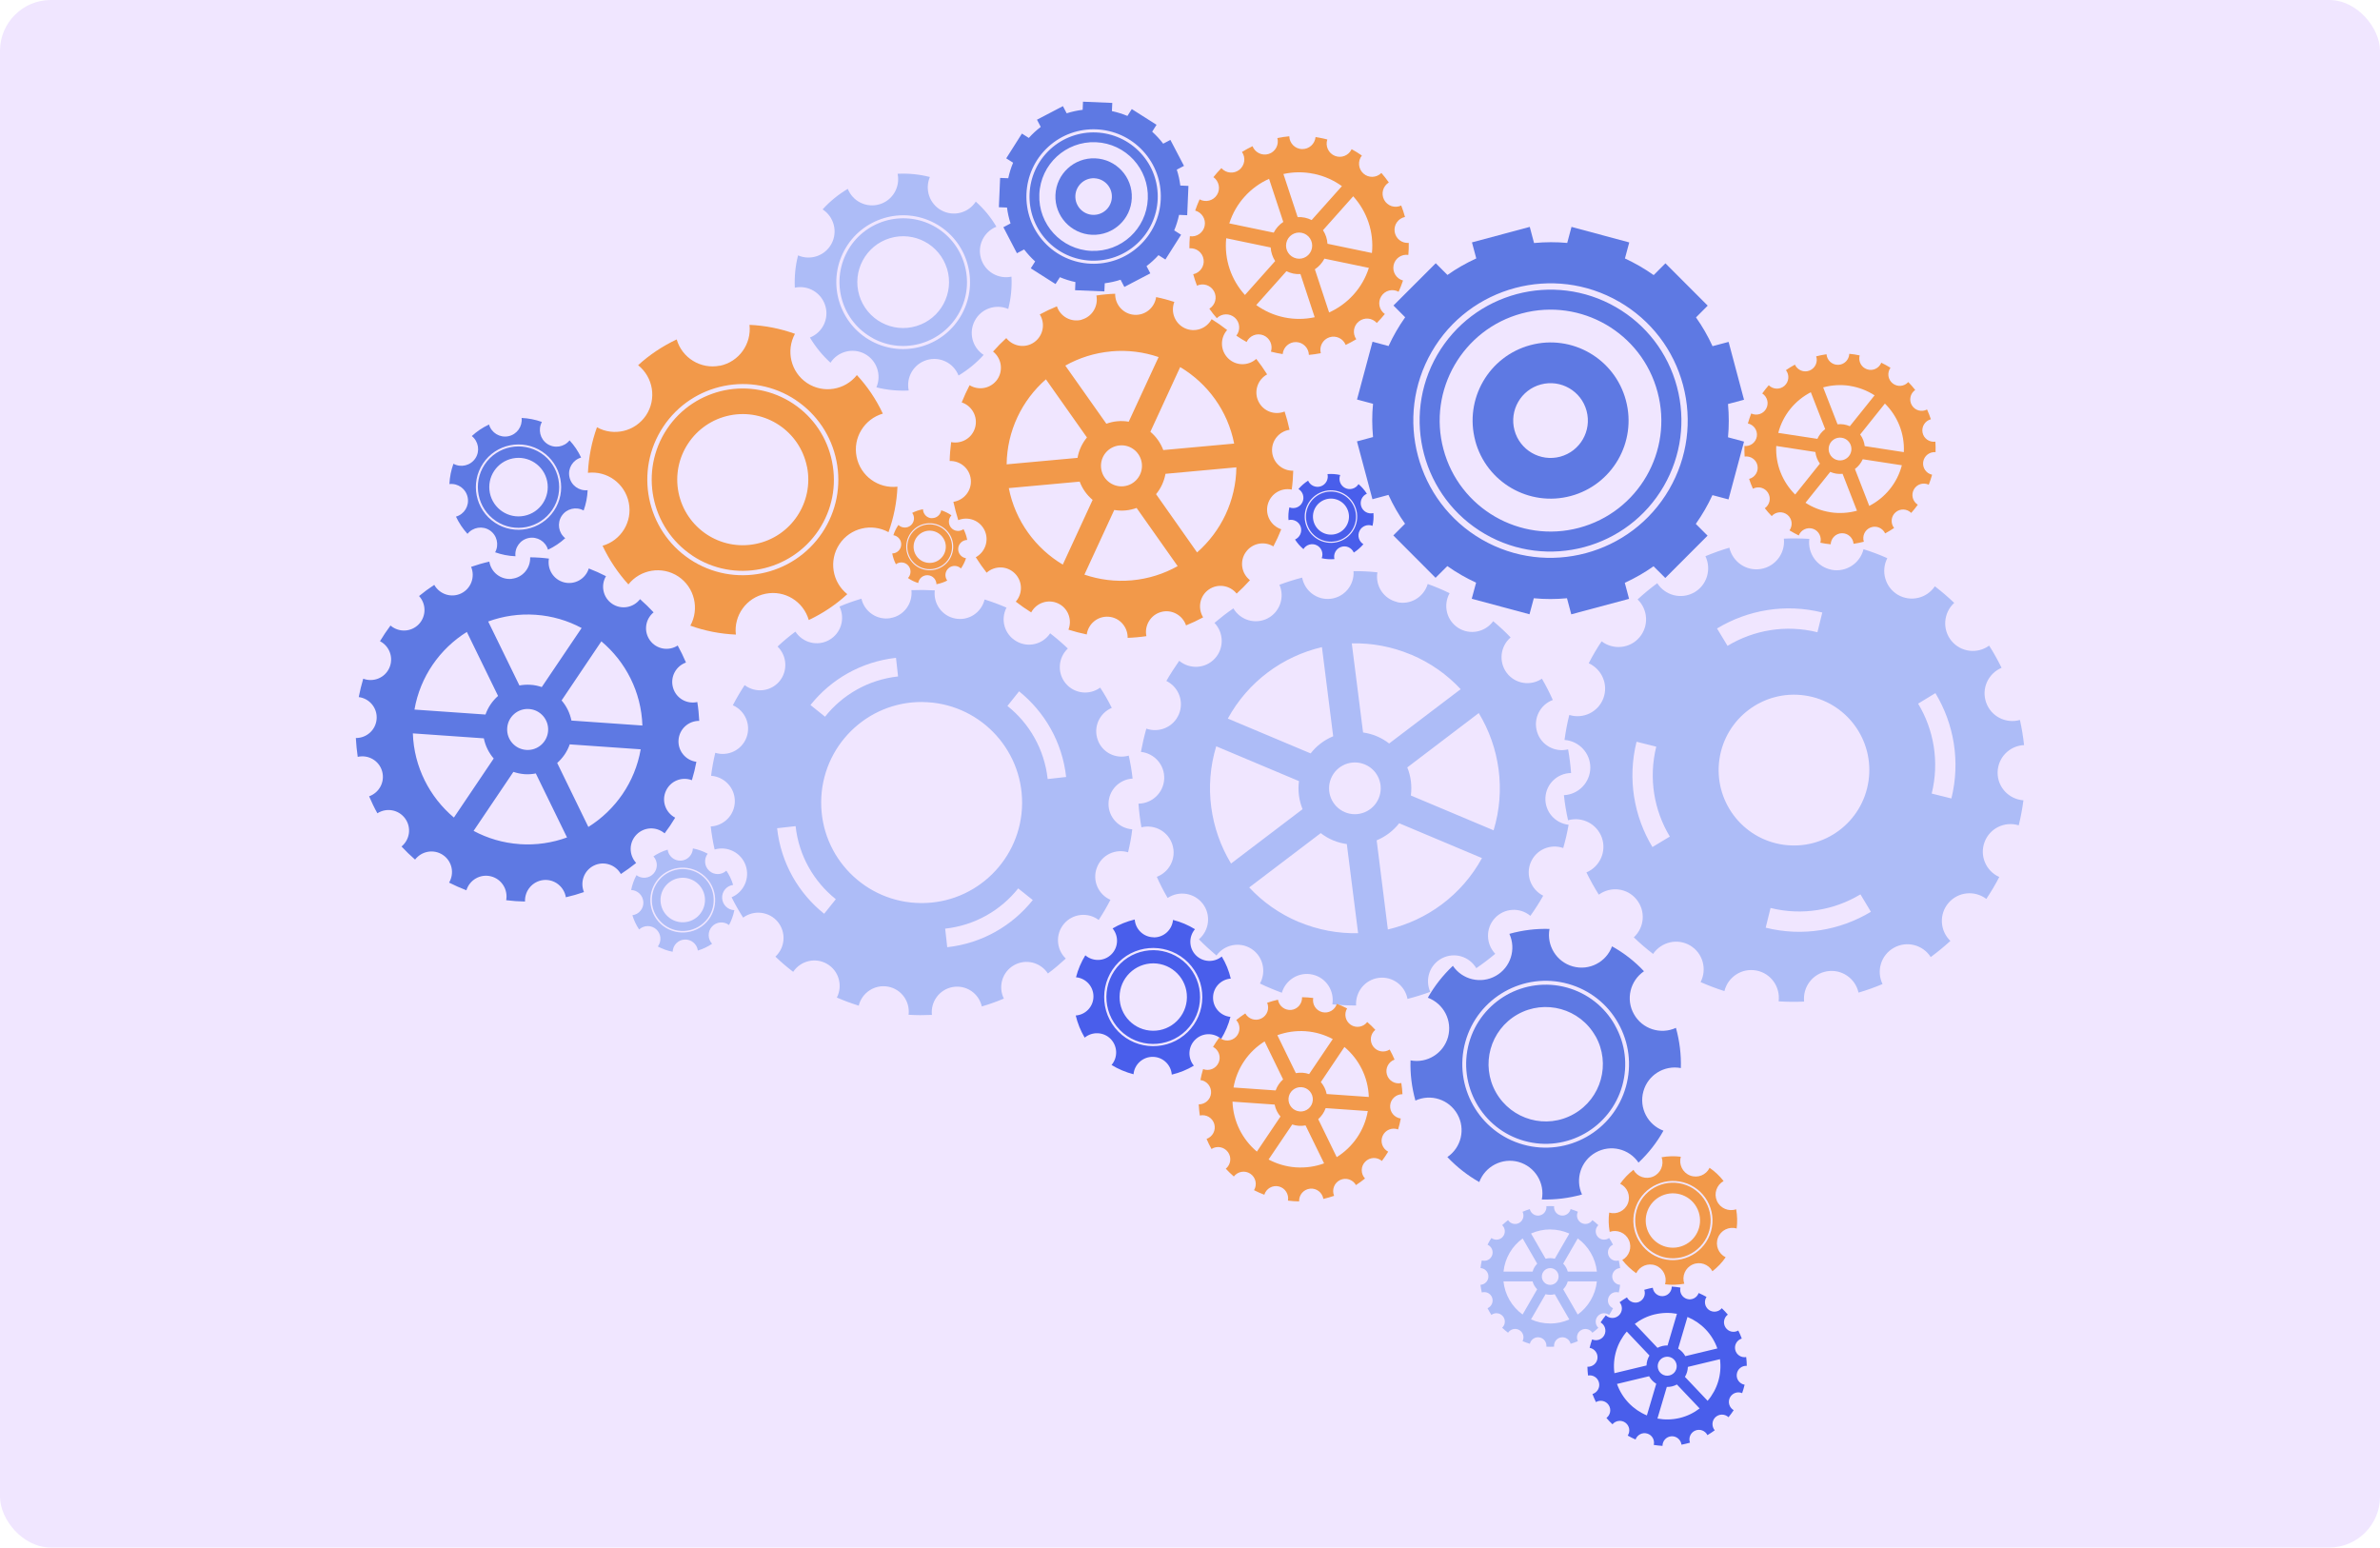 <svg xmlns="http://www.w3.org/2000/svg" width="749" height="487" viewBox="0 0 749 487" fill="none"><rect width="749" height="487" rx="16" fill="#F0E6FF"></rect><g clip-path="url(#clip0_1585_39037)"><path d="M515.885 409.684C514.411 410.32 512.721 409.684 512.013 408.281C511.218 408.744 510.438 409.264 509.701 409.814C510.727 411.014 510.655 412.821 509.484 413.935C508.314 415.048 506.523 415.019 505.352 413.935C504.774 414.643 504.225 415.381 503.72 416.162C505.092 416.957 505.627 418.663 504.919 420.109C504.196 421.541 502.506 422.133 501.047 421.512C500.743 422.379 500.483 423.261 500.267 424.158C501.813 424.432 502.911 425.864 502.737 427.455C502.564 429.045 501.162 430.187 499.573 430.115C499.602 431.026 499.645 431.937 499.761 432.862C501.321 432.588 502.838 433.542 503.214 435.118C503.59 436.665 502.679 438.227 501.162 438.69C501.48 439.557 501.856 440.41 502.246 441.234C503.619 440.425 505.381 440.83 506.263 442.16C507.144 443.505 506.812 445.269 505.555 446.223C506.161 446.932 506.783 447.597 507.447 448.218C508.473 447.004 510.25 446.773 511.536 447.727C512.822 448.681 513.125 450.445 512.258 451.776C513.053 452.224 513.876 452.643 514.714 453.005C515.263 451.515 516.853 450.677 518.399 451.139C519.93 451.588 520.811 453.164 520.45 454.711C521.346 454.855 522.271 454.957 523.195 455.014C523.195 453.438 524.394 452.094 526.012 451.992C527.602 451.891 528.974 453.077 529.177 454.639C529.61 454.552 530.072 454.451 530.52 454.349C530.968 454.234 531.416 454.132 531.849 454.002C531.315 452.513 532.008 450.85 533.467 450.214C534.941 449.578 536.632 450.214 537.339 451.631C538.134 451.154 538.9 450.648 539.637 450.113C538.625 448.898 538.698 447.091 539.853 445.992C541.024 444.893 542.815 444.907 543.971 445.992C544.549 445.283 545.098 444.546 545.604 443.779C544.231 442.984 543.696 441.263 544.404 439.832C545.127 438.4 546.817 437.793 548.262 438.415C548.565 437.562 548.825 436.68 549.042 435.769C547.482 435.494 546.384 434.063 546.572 432.472C546.759 430.881 548.132 429.725 549.721 429.826C549.721 428.915 549.649 427.99 549.533 427.064C547.987 427.339 546.47 426.37 546.095 424.808C545.719 423.247 546.644 421.7 548.146 421.237C547.829 420.369 547.467 419.516 547.048 418.707C545.676 419.502 543.928 419.111 543.046 417.767C542.165 416.436 542.483 414.658 543.754 413.704C543.162 412.995 542.526 412.33 541.862 411.694C540.85 412.908 539.059 413.14 537.773 412.2C536.487 411.245 536.184 409.467 537.051 408.137C536.241 407.688 535.432 407.269 534.58 406.908C534.045 408.397 532.442 409.236 530.91 408.773C529.379 408.31 528.483 406.748 528.844 405.201C527.948 405.042 527.038 404.941 526.114 404.883C526.114 406.474 524.9 407.804 523.296 407.891C521.707 407.992 520.335 406.821 520.132 405.245C519.684 405.331 519.237 405.418 518.789 405.534C518.341 405.635 517.893 405.765 517.459 405.895C517.994 407.385 517.301 409.048 515.841 409.684H515.885ZM511.955 419.039L519.092 426.573C518.529 427.512 518.196 428.582 518.167 429.71L508.068 432.139C507.418 427.296 508.935 422.567 511.955 419.039ZM525.377 432.848C523.773 433.238 522.155 432.241 521.779 430.636C521.389 429.031 522.372 427.411 523.99 427.035C525.594 426.645 527.212 427.643 527.587 429.248C527.977 430.853 526.995 432.472 525.377 432.848ZM508.878 435.523L518.976 433.094C519.511 434.077 520.306 434.887 521.23 435.465L518.283 445.428C514.006 443.649 510.51 440.136 508.878 435.523ZM528.584 446.238C526.215 446.801 523.845 446.83 521.606 446.411L524.553 436.463C525.102 436.463 525.651 436.419 526.2 436.289C526.749 436.159 527.269 435.942 527.732 435.696L534.883 443.23C533.077 444.618 530.954 445.674 528.584 446.238ZM537.397 440.83L530.26 433.296C530.824 432.356 531.156 431.286 531.185 430.158L541.284 427.729C541.934 432.573 540.417 437.301 537.397 440.83ZM540.475 424.346L530.376 426.775C529.841 425.792 529.046 424.982 528.122 424.404L531.055 414.441C535.346 416.219 538.828 419.733 540.46 424.346H540.475ZM520.768 413.631C523.137 413.067 525.492 413.038 527.746 413.443L524.799 423.406C524.264 423.406 523.701 423.449 523.166 423.579C522.617 423.71 522.097 423.912 521.62 424.158L514.483 416.624C516.289 415.236 518.413 414.181 520.782 413.617L520.768 413.631Z" fill="#495EEB"></path><path d="M484.475 382.514C483.088 382.76 481.759 381.864 481.441 380.504C480.661 380.736 479.896 381.025 479.159 381.343C479.78 382.587 479.346 384.119 478.133 384.828C476.905 385.536 475.359 385.146 474.593 383.975C473.958 384.466 473.336 384.987 472.744 385.551C473.755 386.505 473.856 388.096 472.961 389.18C472.05 390.265 470.476 390.424 469.349 389.599C468.901 390.279 468.511 390.973 468.135 391.696C469.406 392.246 470.057 393.706 469.58 395.036C469.103 396.367 467.673 397.061 466.329 396.656C466.156 397.451 466.011 398.246 465.925 399.056C467.312 399.143 468.41 400.271 468.41 401.688C468.41 403.105 467.312 404.247 465.91 404.334C466.011 405.143 466.156 405.953 466.329 406.734C467.673 406.329 469.103 407.038 469.58 408.353C470.057 409.684 469.406 411.144 468.135 411.694C468.511 412.417 468.901 413.125 469.349 413.79C470.476 412.966 472.05 413.125 472.961 414.21C473.871 415.294 473.755 416.87 472.744 417.839C473.336 418.388 473.958 418.923 474.593 419.401C475.373 418.244 476.905 417.853 478.133 418.562C479.361 419.27 479.794 420.803 479.159 422.047C479.896 422.365 480.661 422.64 481.456 422.885C481.774 421.526 483.088 420.63 484.49 420.875C485.877 421.121 486.802 422.423 486.657 423.796C487.047 423.811 487.452 423.825 487.871 423.825C488.275 423.825 488.68 423.825 489.084 423.796C488.925 422.408 489.864 421.121 491.251 420.875C492.638 420.63 493.953 421.526 494.285 422.885C495.066 422.64 495.831 422.365 496.568 422.061C495.947 420.803 496.38 419.27 497.608 418.576C498.836 417.868 500.382 418.258 501.148 419.415C501.798 418.923 502.419 418.403 503.012 417.853C502 416.885 501.885 415.309 502.795 414.224C503.705 413.14 505.28 412.966 506.407 413.805C506.855 413.125 507.259 412.431 507.621 411.694C506.349 411.13 505.699 409.684 506.19 408.353C506.682 407.023 508.097 406.329 509.441 406.734C509.629 405.953 509.759 405.143 509.86 404.334C508.473 404.247 507.375 403.105 507.375 401.702C507.375 400.285 508.487 399.143 509.86 399.056C509.759 398.246 509.629 397.437 509.441 396.656C508.097 397.061 506.682 396.367 506.19 395.036C505.699 393.706 506.349 392.246 507.621 391.696C507.259 390.973 506.855 390.265 506.407 389.585C505.28 390.424 503.705 390.25 502.795 389.18C501.885 388.096 502 386.505 503.012 385.551C502.419 384.987 501.798 384.466 501.148 383.975C500.382 385.146 498.836 385.522 497.608 384.813C496.395 384.105 495.947 382.572 496.568 381.329C495.831 381.01 495.066 380.736 494.285 380.49C493.968 381.849 492.638 382.746 491.251 382.5C489.864 382.254 488.925 380.967 489.084 379.579C488.68 379.565 488.275 379.55 487.871 379.55C487.452 379.55 487.047 379.55 486.657 379.579C486.802 380.967 485.877 382.254 484.49 382.5L484.475 382.514ZM479.188 389.73L483.767 397.668C483.088 398.362 482.583 399.215 482.323 400.169H473.163C473.611 395.875 475.879 392.13 479.202 389.73H479.188ZM487.856 404.348C486.397 404.348 485.227 403.163 485.227 401.717C485.227 400.271 486.411 399.07 487.871 399.07C489.33 399.07 490.5 400.256 490.5 401.717C490.5 403.177 489.315 404.348 487.856 404.348ZM473.148 403.235H482.308C482.568 404.189 483.074 405.042 483.753 405.736L479.173 413.675C475.865 411.274 473.596 407.529 473.148 403.235ZM487.842 416.494C485.689 416.494 483.652 416.032 481.817 415.207L486.397 407.283C486.859 407.399 487.336 407.471 487.842 407.471C488.347 407.471 488.824 407.399 489.287 407.283L493.866 415.222C492.017 416.046 489.98 416.509 487.842 416.509V416.494ZM496.51 413.675L491.945 405.736C492.624 405.042 493.13 404.189 493.39 403.235H502.549C502.102 407.529 499.833 411.274 496.525 413.675H496.51ZM502.549 400.169H493.39C493.13 399.215 492.624 398.347 491.945 397.668L496.525 389.73C499.833 392.13 502.102 395.889 502.549 400.169ZM487.856 386.91C490.009 386.91 492.046 387.373 493.881 388.197L489.301 396.121C488.839 396.005 488.362 395.933 487.856 395.933C487.351 395.933 486.874 396.005 486.411 396.121L481.831 388.182C483.666 387.358 485.718 386.896 487.856 386.896V386.91Z" fill="#ADBCF7"></path><path d="M522.213 395.195C528.324 397.538 535.201 394.472 537.571 388.327C538.697 385.363 538.611 382.138 537.325 379.246C536.039 376.34 533.699 374.113 530.737 372.971C527.674 371.8 524.409 371.988 521.649 373.217C518.875 374.46 516.564 376.759 515.393 379.81C513.053 385.941 516.116 392.824 522.242 395.181L522.213 395.195ZM534.276 380.606C536.184 384.914 534.262 389.975 529.942 391.898C525.637 393.836 520.595 391.884 518.659 387.575C516.737 383.266 518.673 378.205 522.978 376.282C527.284 374.359 532.355 376.282 534.276 380.606ZM520.306 370.238C517.965 371.279 515.263 370.339 514.05 368.141C512.417 369.414 511.016 370.889 509.874 372.523C512.143 373.622 513.226 376.268 512.316 378.668C511.406 381.054 508.805 382.297 506.421 381.603C506.161 383.584 506.219 385.637 506.58 387.662C508.95 386.838 511.594 387.951 512.634 390.279C513.674 392.592 512.735 395.311 510.539 396.511C511.81 398.131 513.298 399.533 514.931 400.675C516.029 398.42 518.673 397.335 521.057 398.246C523.441 399.172 524.698 401.76 524.004 404.16C525.984 404.406 528.035 404.348 530.058 403.987C529.234 401.63 530.332 398.984 532.673 397.943C534.999 396.901 537.701 397.841 538.914 400.054C540.547 398.781 541.948 397.306 543.075 395.658C540.821 394.573 539.738 391.913 540.648 389.527C541.544 387.141 544.13 385.898 546.543 386.592C546.788 384.596 546.745 382.558 546.384 380.548C544.029 381.372 541.37 380.258 540.33 377.931C539.29 375.603 540.229 372.899 542.425 371.67C541.168 370.036 539.68 368.647 538.018 367.505C536.935 369.761 534.291 370.845 531.893 369.934C529.509 369.023 528.266 366.435 528.96 364.02C526.98 363.775 524.943 363.818 522.921 364.179C523.744 366.551 522.646 369.197 520.306 370.238ZM530.939 372.45C534.031 373.65 536.501 375.978 537.86 379.015C539.203 382.051 539.304 385.449 538.105 388.558C535.635 394.978 528.425 398.188 522.025 395.745C515.61 393.287 512.388 386.057 514.859 379.637C517.315 373.217 524.524 370.007 530.954 372.465L530.939 372.45Z" fill="#F2994A"></path><path d="M479.751 359.046C493.029 362.748 506.841 354.925 510.554 341.608C512.331 335.159 511.507 328.421 508.213 322.608V322.579C504.933 316.767 499.573 312.573 493.13 310.78C486.484 308.944 479.679 309.985 474.117 313.123C468.554 316.304 464.162 321.553 462.313 328.204C458.643 341.507 466.43 355.345 479.737 359.046H479.751ZM502.116 326.05C506.985 334.697 503.951 345.686 495.297 350.573C486.643 355.489 475.691 352.409 470.779 343.763C465.896 335.101 468.944 324.141 477.57 319.239C486.224 314.352 497.204 317.388 502.102 326.064L502.116 326.05ZM470.75 307.093C466.055 309.754 460.189 308.308 457.227 303.941C454.078 306.92 451.419 310.303 449.353 313.976C454.323 315.841 457.126 321.177 455.696 326.368C454.251 331.544 449.079 334.697 443.906 333.699C443.762 337.907 444.282 342.172 445.438 346.351C450.249 344.139 455.999 345.946 458.643 350.631C461.287 355.287 459.857 361.158 455.493 364.122C458.484 367.274 461.865 369.92 465.535 371.988C467.384 367.043 472.73 364.237 477.887 365.654C483.074 367.115 486.224 372.291 485.227 377.468C489.431 377.584 493.708 377.077 497.868 375.906C495.658 371.12 497.45 365.351 502.145 362.705C506.826 360.059 512.677 361.49 515.654 365.871C518.818 362.878 521.447 359.509 523.499 355.822C518.558 354 515.74 348.636 517.185 343.445C518.615 338.268 523.773 335.13 528.974 336.114C529.104 331.891 528.584 327.626 527.428 323.461C522.646 325.659 516.853 323.866 514.223 319.167C511.565 314.497 513.01 308.626 517.373 305.647C514.411 302.481 511.016 299.863 507.317 297.81C505.497 302.755 500.166 305.575 494.979 304.129C489.807 302.683 486.672 297.521 487.64 292.33C483.435 292.2 479.188 292.706 475.012 293.877C477.208 298.692 475.431 304.447 470.75 307.093ZM493.462 309.609C500.195 311.489 505.829 315.87 509.268 322.001C512.706 328.103 513.573 335.188 511.695 341.941C507.809 355.894 493.332 364.078 479.404 360.203C465.477 356.328 457.285 341.825 461.157 327.872C465.014 313.918 479.505 305.734 493.448 309.609H493.462Z" fill="#5E79E3"></path><path d="M576.42 179.3C571.855 178.418 568.821 174.166 569.399 169.583C566.726 169.424 564.053 169.38 561.395 169.51C561.886 174.08 558.751 178.287 554.142 179.054C549.562 179.806 545.271 176.827 544.245 172.359C541.688 173.096 539.174 174.007 536.704 175.034C538.683 179.169 537.18 184.172 533.164 186.443C529.09 188.727 524.047 187.411 521.548 183.536C519.41 185.112 517.329 186.819 515.364 188.64C518.658 191.822 518.962 197.041 515.928 200.598C512.894 204.127 507.693 204.589 504.037 201.828C502.564 204.025 501.206 206.324 499.978 208.725C504.138 210.619 506.219 215.405 504.586 219.757C502.954 224.095 498.229 226.351 493.866 224.992C493.202 227.623 492.725 230.226 492.364 232.858C496.929 233.19 500.527 236.993 500.483 241.635C500.411 246.291 496.741 250.021 492.176 250.238C492.45 252.899 492.898 255.53 493.476 258.133C497.897 256.89 502.549 259.232 504.124 263.628C505.641 268.009 503.474 272.752 499.255 274.545C500.44 276.931 501.726 279.287 503.156 281.543C506.883 278.839 512.085 279.432 515.003 283.032C517.965 286.633 517.546 291.867 514.165 294.976C516.087 296.827 518.109 298.562 520.233 300.196C522.819 296.408 527.905 295.178 531.907 297.55C535.894 299.936 537.281 304.968 535.187 309.06C536.415 309.595 537.643 310.101 538.9 310.578C540.142 311.055 541.413 311.489 542.685 311.894C543.783 307.426 548.161 304.563 552.726 305.416C557.306 306.269 560.326 310.563 559.748 315.118C562.435 315.292 565.108 315.321 567.766 315.191C567.289 310.636 570.41 306.414 574.99 305.662C579.584 304.895 583.904 307.903 584.887 312.371C587.473 311.619 589.987 310.708 592.443 309.681C590.449 305.56 591.937 300.557 595.997 298.273C600.042 295.988 605.128 297.304 607.613 301.179C609.751 299.603 611.817 297.911 613.796 296.104C610.488 292.908 610.184 287.674 613.204 284.146C616.238 280.603 621.454 280.126 625.109 282.888C626.568 280.69 627.941 278.405 629.183 275.991C624.993 274.111 622.927 269.31 624.56 264.972C626.192 260.62 630.917 258.379 635.309 259.724C635.959 257.106 636.436 254.489 636.783 251.858C632.217 251.525 628.605 247.737 628.663 243.081C628.721 238.41 632.391 234.694 636.985 234.477C636.696 231.802 636.263 229.171 635.685 226.568C631.278 227.826 626.583 225.469 625.051 221.073C623.505 216.692 625.672 211.949 629.906 210.156C628.721 207.77 627.449 205.428 625.99 203.172C622.306 205.862 617.105 205.269 614.143 201.683C611.181 198.068 611.615 192.848 614.996 189.725C613.088 187.889 611.051 186.153 608.913 184.505C606.341 188.322 601.256 189.522 597.239 187.166C593.252 184.78 591.85 179.733 593.945 175.656C592.746 175.121 591.504 174.6 590.261 174.137C588.99 173.66 587.747 173.227 586.461 172.836C585.363 177.29 580.986 180.167 576.42 179.314V179.3ZM588.787 286.937C579.194 292.72 567.405 294.86 555.673 291.94L557.205 285.736C567.231 288.223 577.316 286.387 585.493 281.456L588.787 286.937ZM525.507 263.266L520.031 266.563C514.252 256.976 512.114 245.163 515.032 233.422L521.23 234.969C518.76 244.989 520.565 255.068 525.507 263.266ZM561.163 265.826C548.204 263.946 539.232 251.901 541.11 238.931C543.003 225.961 555.023 216.981 567.997 218.861C580.957 220.741 589.929 232.785 588.036 245.756C586.158 258.726 574.123 267.705 561.163 265.826ZM614.129 251.279L607.916 249.732C610.387 239.712 608.581 229.619 603.64 221.435L609.086 218.123C614.88 227.71 617.018 239.538 614.114 251.279H614.129ZM573.473 192.747H573.487L571.956 198.965C561.929 196.478 551.859 198.299 543.667 203.245L540.359 197.779C549.966 191.981 561.756 189.841 573.473 192.747Z" fill="#ADBCF7"></path><path d="M578.486 114.81C576.565 114.853 574.961 113.378 574.816 111.484C573.718 111.643 572.635 111.86 571.566 112.135C572.158 113.942 571.248 115.909 569.456 116.617C567.65 117.326 565.671 116.473 564.862 114.752C563.894 115.273 562.955 115.851 562.045 116.487C563.201 117.977 563.027 120.131 561.582 121.418C560.138 122.676 557.985 122.575 556.641 121.23C555.904 122.054 555.24 122.922 554.59 123.818C556.179 124.83 556.757 126.913 555.832 128.604C554.908 130.296 552.842 130.932 551.122 130.123C550.732 131.149 550.371 132.19 550.068 133.26C551.917 133.665 553.174 135.415 552.885 137.323C552.596 139.218 550.877 140.533 548.984 140.36C548.955 141.473 548.984 142.587 549.042 143.671C550.934 143.411 552.711 144.64 553.087 146.52C553.463 148.414 552.293 150.221 550.458 150.713C550.804 151.769 551.194 152.795 551.657 153.793C553.347 152.911 555.428 153.46 556.425 155.109C557.421 156.743 556.959 158.854 555.399 159.938C556.078 160.806 556.8 161.63 557.566 162.411C558.837 161.008 560.99 160.806 562.507 162.006C563.995 163.206 564.27 165.361 563.172 166.908C564.111 167.486 565.079 168.007 566.076 168.498C566.784 166.734 568.748 165.794 570.569 166.416C572.389 167.038 573.357 168.961 572.88 170.797C573.401 170.899 573.95 171 574.499 171.087C575.033 171.173 575.582 171.246 576.131 171.289C576.203 169.395 577.735 167.848 579.656 167.804C581.578 167.761 583.167 169.236 583.326 171.13C584.424 170.971 585.508 170.754 586.562 170.479C585.985 168.672 586.895 166.691 588.686 165.997C590.478 165.303 592.472 166.141 593.266 167.862C594.234 167.341 595.173 166.763 596.083 166.156C594.913 164.652 595.101 162.498 596.531 161.24C597.976 159.967 600.143 160.068 601.472 161.413C602.209 160.603 602.888 159.736 603.538 158.839C601.935 157.813 601.371 155.745 602.296 154.053C603.221 152.361 605.272 151.725 606.991 152.535C607.396 151.523 607.743 150.467 608.046 149.397C606.197 148.992 604.954 147.228 605.243 145.334C605.547 143.425 607.266 142.124 609.13 142.298C609.173 141.184 609.144 140.085 609.072 138.986C607.194 139.247 605.417 138.017 605.041 136.138C604.665 134.258 605.836 132.422 607.656 131.944C607.309 130.889 606.905 129.862 606.457 128.865C604.781 129.761 602.686 129.197 601.689 127.563C600.692 125.915 601.169 123.804 602.729 122.719C602.05 121.852 601.314 121.013 600.548 120.232C599.276 121.649 597.124 121.852 595.621 120.637C594.119 119.437 593.844 117.282 594.942 115.735C594.017 115.157 593.049 114.622 592.053 114.145C591.345 115.909 589.38 116.834 587.559 116.212C585.739 115.591 584.756 113.668 585.248 111.846C584.713 111.73 584.164 111.629 583.63 111.542C583.066 111.455 582.517 111.397 581.982 111.34C581.896 113.234 580.393 114.781 578.472 114.81H578.486ZM569.875 123.428L574.397 135.039C573.343 135.82 572.49 136.875 571.941 138.104L559.632 136.225C561.106 130.542 564.934 125.987 569.89 123.428H569.875ZM578.53 144.857C576.565 144.553 575.235 142.717 575.524 140.765C575.828 138.798 577.648 137.454 579.613 137.757C581.578 138.061 582.907 139.883 582.618 141.849C582.315 143.801 580.494 145.161 578.53 144.857ZM558.996 140.345L571.306 142.24C571.465 143.57 571.956 144.828 572.736 145.898L564.949 155.629C561.004 151.711 558.707 146.216 558.996 140.36V140.345ZM576.03 161.196C573.141 160.748 570.497 159.707 568.199 158.217L575.987 148.501C576.579 148.761 577.215 148.949 577.894 149.065C578.558 149.166 579.223 149.166 579.873 149.108L584.395 160.719C581.751 161.442 578.92 161.644 576.03 161.211V161.196ZM588.267 159.201L583.76 147.59C584.814 146.809 585.667 145.753 586.216 144.524L598.525 146.418C597.051 152.087 593.223 156.656 588.282 159.201H588.267ZM599.146 142.283L586.837 140.389C586.678 139.044 586.187 137.786 585.407 136.731L593.194 126.999C597.153 130.918 599.435 136.412 599.146 142.269V142.283ZM582.113 121.432C585.002 121.881 587.632 122.922 589.943 124.411L582.156 134.128C581.564 133.868 580.928 133.68 580.263 133.564C579.584 133.463 578.934 133.463 578.284 133.521L573.762 121.91C576.406 121.187 579.237 120.984 582.127 121.418L582.113 121.432Z" fill="#F2994A"></path><path d="M464.263 138.697C467.76 151.797 481.225 159.591 494.315 156.092C507.433 152.578 515.191 139.102 511.681 126.002C508.184 112.887 494.734 105.093 481.629 108.607C468.554 112.12 460.767 125.582 464.278 138.697H464.263ZM484.924 120.984C491.194 119.307 497.638 123.037 499.313 129.313C500.989 135.588 497.276 142.023 491.006 143.715C484.736 145.392 478.292 141.661 476.616 135.386C474.94 129.11 478.668 122.661 484.924 120.984Z" fill="#5E79E3"></path><path d="M464.595 81.322C461.388 82.796 458.354 84.517 455.522 86.527L451.838 82.84L438.532 96.143L442.216 99.844C440.193 102.693 438.445 105.729 436.986 108.896L431.944 107.537L427.06 125.727L432.103 127.072C431.756 130.513 431.77 134.012 432.103 137.54L427.046 138.9L431.915 157.104L436.957 155.745C438.431 158.955 440.164 162.006 442.173 164.811L438.488 168.498L451.78 181.83L455.479 178.143C458.325 180.153 461.359 181.902 464.538 183.363L463.165 188.424L481.34 193.311L482.698 188.265C486.137 188.597 489.633 188.597 493.144 188.265L494.488 193.325L512.677 188.452L511.334 183.406C514.541 181.931 517.575 180.196 520.378 178.201L524.077 181.888L537.383 168.571L533.684 164.869C535.692 162.006 537.455 158.998 538.914 155.817L543.971 157.162L548.854 138.972L543.812 137.613C544.144 134.171 544.13 130.687 543.812 127.144L548.854 125.799L544 107.595L538.943 108.939C537.47 105.715 535.736 102.693 533.742 99.888L537.426 96.186L524.12 82.869L520.421 86.57C517.575 84.546 514.541 82.811 511.377 81.336L512.735 76.29L494.56 71.402L493.216 76.449C489.778 76.131 486.296 76.145 482.771 76.478L481.427 71.402L463.237 76.275L464.595 81.336V81.322ZM509.571 94.957C519.54 100.726 526.706 110.053 529.668 121.201C532.63 132.349 531.084 143.989 525.305 153.981C513.385 174.6 486.917 181.685 466.329 169.771C445.727 157.856 438.647 131.352 450.567 110.718C462.472 90.099 488.954 83.028 509.557 94.957H509.571ZM467.34 168.05C486.989 179.43 512.215 172.677 523.6 152.983C529.104 143.454 530.578 132.335 527.746 121.707C527.746 121.707 527.746 121.707 527.746 121.693C524.886 111.065 518.095 102.187 508.574 96.678C498.735 90.995 487.495 89.838 477.295 92.557C467.109 95.29 457.978 101.898 452.286 111.716C440.916 131.41 447.677 156.67 467.34 168.05ZM478.928 98.63C497.565 93.656 516.679 104.732 521.635 123.356C526.634 141.965 515.596 161.109 496.958 166.098C478.364 171.058 459.221 159.996 454.265 141.387C449.281 122.763 460.348 103.618 478.928 98.63Z" fill="#5E79E3"></path><path d="M409.752 46.922C407.541 46.85 405.807 45.072 405.75 42.888C404.478 43.004 403.221 43.192 401.993 43.438C402.557 45.534 401.401 47.746 399.32 48.426C397.211 49.12 394.986 48.036 394.177 46.011C393.036 46.561 391.923 47.154 390.854 47.819C392.097 49.597 391.75 52.055 390.031 53.429C388.297 54.788 385.841 54.542 384.382 52.908C383.486 53.805 382.662 54.759 381.868 55.743C383.63 56.986 384.165 59.43 383.009 61.295C381.853 63.175 379.44 63.782 377.519 62.741C377.013 63.883 376.536 65.055 376.132 66.269C378.227 66.848 379.556 68.93 379.108 71.099C378.66 73.253 376.609 74.656 374.456 74.338C374.34 75.61 374.312 76.882 374.312 78.141C376.493 77.953 378.458 79.471 378.776 81.654C379.094 83.838 377.634 85.847 375.511 86.296C375.857 87.525 376.233 88.725 376.695 89.896C378.689 88.985 381.03 89.751 382.07 91.689C383.11 93.627 382.446 95.998 380.596 97.155C381.319 98.181 382.099 99.194 382.937 100.133C384.483 98.601 386.953 98.499 388.615 99.974C390.247 101.435 390.435 103.922 389.077 105.628C390.117 106.351 391.201 107.002 392.313 107.624C393.238 105.643 395.521 104.703 397.587 105.512C399.624 106.337 400.635 108.607 399.971 110.66C400.563 110.819 401.184 110.964 401.82 111.094C402.441 111.224 403.062 111.34 403.669 111.426C403.871 109.257 405.706 107.58 407.917 107.652C410.113 107.725 411.847 109.503 411.919 111.687C413.19 111.571 414.433 111.383 415.661 111.152C415.112 109.041 416.268 106.843 418.363 106.149C420.457 105.455 422.697 106.539 423.491 108.549C424.633 108.014 425.745 107.407 426.829 106.756C425.586 104.949 425.919 102.505 427.652 101.146C429.386 99.772 431.842 100.018 433.287 101.637C434.168 100.755 435.021 99.801 435.815 98.818C434.038 97.56 433.518 95.145 434.674 93.265C435.844 91.385 438.228 90.764 440.15 91.819C440.67 90.677 441.132 89.491 441.537 88.277C439.456 87.713 438.127 85.616 438.575 83.462C439.023 81.293 441.074 79.904 443.213 80.223C443.328 78.95 443.371 77.678 443.343 76.434C441.175 76.622 439.225 75.104 438.907 72.921C438.589 70.737 440.034 68.713 442.158 68.279C441.826 67.05 441.435 65.85 440.973 64.679C438.994 65.604 436.639 64.838 435.599 62.9C434.558 60.948 435.223 58.562 437.072 57.42C436.35 56.379 435.555 55.381 434.732 54.427C433.2 55.974 430.715 56.075 429.068 54.6C427.436 53.125 427.233 50.653 428.591 48.947C427.566 48.224 426.497 47.559 425.37 46.951C424.445 48.932 422.148 49.872 420.096 49.048C418.059 48.224 417.033 45.968 417.712 43.9C417.106 43.741 416.499 43.582 415.878 43.466C415.256 43.336 414.621 43.235 414.014 43.134C413.797 45.303 411.977 46.966 409.781 46.908L409.752 46.922ZM399.378 56.263L403.857 69.841C402.6 70.679 401.56 71.822 400.852 73.21L386.867 70.303C388.904 63.883 393.556 58.895 399.378 56.278V56.263ZM408.004 81.322C405.779 80.859 404.348 78.675 404.811 76.463C405.273 74.236 407.44 72.805 409.679 73.268C411.904 73.73 413.32 75.914 412.872 78.141C412.41 80.367 410.243 81.799 408.018 81.336L408.004 81.322ZM385.899 74.974L399.884 77.88C399.985 79.413 400.476 80.888 401.3 82.16L391.793 92.831C387.502 88.103 385.22 81.669 385.899 74.988V74.974ZM404.146 99.873C400.866 99.194 397.905 97.834 395.347 95.998L404.854 85.341C405.519 85.674 406.241 85.934 407.007 86.093C407.758 86.252 408.524 86.296 409.26 86.252L413.739 99.83C410.676 100.495 407.411 100.553 404.146 99.873ZM418.276 98.326L413.797 84.749C415.054 83.91 416.094 82.767 416.802 81.394L430.788 84.3C428.75 90.706 424.098 95.709 418.276 98.326ZM431.756 79.615L417.77 76.709C417.669 75.162 417.178 73.687 416.354 72.443L425.861 61.772C430.152 66.501 432.435 72.935 431.756 79.63V79.615ZM413.508 54.702C416.788 55.381 419.749 56.74 422.307 58.577L412.786 69.248C412.121 68.915 411.399 68.655 410.647 68.496C409.882 68.337 409.13 68.293 408.379 68.322L403.9 54.759C406.978 54.08 410.228 54.022 413.508 54.716V54.702Z" fill="#F2994A"></path><path d="M439.702 189.45C435.44 188.481 432.752 184.36 433.475 180.109C430.961 179.835 428.447 179.719 425.962 179.733C426.265 184.028 423.188 187.86 418.854 188.424C414.505 188.973 410.604 186.009 409.795 181.772C407.382 182.394 404.998 183.146 402.643 184.028C404.377 187.961 402.773 192.602 398.916 194.612C395.03 196.579 390.363 195.191 388.152 191.46C386.086 192.863 384.122 194.395 382.2 196.015C385.162 199.109 385.277 204.04 382.316 207.235C379.354 210.445 374.456 210.706 371.104 207.958C369.688 209.997 368.316 212.094 367.059 214.292C370.916 216.186 372.693 220.755 371.003 224.775C369.313 228.795 364.805 230.718 360.76 229.301C360.066 231.73 359.517 234.188 359.055 236.617C363.36 237.08 366.596 240.782 366.38 245.134C366.163 249.501 362.58 252.841 358.289 252.913C358.477 255.429 358.766 257.902 359.214 260.345C363.418 259.333 367.694 261.69 368.98 265.869C370.266 270.019 368.085 274.4 364.054 275.933C365.065 278.203 366.206 280.459 367.463 282.584C371.046 280.213 375.886 280.95 378.545 284.435C381.174 287.905 380.582 292.793 377.302 295.598C379.036 297.376 380.9 299.083 382.821 300.702C385.35 297.217 390.175 296.234 393.845 298.605C397.5 300.962 398.584 305.763 396.518 309.508C397.601 310.043 398.757 310.549 399.927 311.041C401.069 311.518 402.239 311.995 403.409 312.414C404.623 308.293 408.827 305.734 413.075 306.703C417.322 307.657 420.01 311.793 419.302 316.058C421.816 316.304 424.315 316.434 426.771 316.42C426.511 312.111 429.588 308.279 433.908 307.729C438.243 307.18 442.172 310.13 442.952 314.352C445.38 313.73 447.764 312.993 450.104 312.14C448.37 308.178 449.945 303.551 453.817 301.555C457.704 299.56 462.385 300.962 464.595 304.678C466.647 303.29 468.64 301.772 470.562 300.153C467.6 297.029 467.485 292.128 470.446 288.932C473.408 285.736 478.306 285.447 481.614 288.209C483.074 286.185 484.417 284.074 485.66 281.876C481.831 279.967 480.054 275.398 481.73 271.393C483.42 267.358 487.928 265.45 491.959 266.867C492.653 264.437 493.23 261.994 493.649 259.55C489.373 259.073 486.151 255.4 486.353 251.048C486.556 246.681 490.139 243.312 494.43 243.269C494.242 240.767 493.938 238.28 493.49 235.822C489.301 236.863 485.01 234.492 483.738 230.342C482.438 226.163 484.649 221.782 488.679 220.278C487.654 217.979 486.512 215.752 485.255 213.583C481.687 215.983 476.832 215.246 474.188 211.761C471.573 208.277 472.137 203.389 475.402 200.599C473.697 198.82 471.862 197.099 469.912 195.494C467.369 198.979 462.544 199.933 458.888 197.576C455.219 195.22 454.106 190.433 456.201 186.674C455.089 186.139 453.947 185.604 452.806 185.127C451.636 184.635 450.451 184.187 449.309 183.782C448.081 187.903 443.892 190.448 439.658 189.494L439.702 189.45ZM416.022 203.649L419.562 231.701C416.802 232.843 414.346 234.665 412.468 237.094L386.404 226.134C392.79 214.451 403.727 206.527 416.022 203.649ZM423.246 255.588C419.099 253.839 417.163 249.067 418.897 244.932C420.631 240.782 425.399 238.83 429.545 240.579C433.692 242.314 435.628 247.086 433.879 251.236C432.146 255.371 427.378 257.338 423.231 255.588H423.246ZM382.749 234.853L408.798 245.814C408.394 248.836 408.798 251.872 409.925 254.648L387.416 271.754C380.885 260.953 378.891 247.578 382.749 234.853ZM408.74 290.147C402.629 287.573 397.384 283.828 393.137 279.273L415.646 262.182C416.817 263.078 418.102 263.859 419.533 264.452C420.949 265.045 422.422 265.421 423.853 265.623L427.407 293.675C421.194 293.805 414.852 292.691 408.74 290.118V290.147ZM436.769 292.503L433.244 264.452C435.989 263.31 438.445 261.488 440.337 259.073L466.387 270.033C460.015 281.702 449.064 289.626 436.783 292.503H436.769ZM470.056 261.3L444.007 250.339C444.397 247.303 444.007 244.252 442.88 241.505L465.375 224.399C471.92 235.2 473.914 248.575 470.042 261.3H470.056ZM444.094 206.006C450.191 208.58 455.435 212.325 459.683 216.88L437.173 233.971C436.018 233.075 434.717 232.294 433.301 231.701C431.886 231.094 430.426 230.732 428.967 230.501L425.413 202.464C431.625 202.319 437.982 203.447 444.079 206.021L444.094 206.006Z" fill="#ADBCF7"></path><path d="M406.371 317.808C404.334 318.025 402.513 316.593 402.181 314.598C401.025 314.858 399.884 315.191 398.786 315.567C399.566 317.432 398.786 319.601 396.936 320.512C395.087 321.423 392.891 320.685 391.894 318.921C390.912 319.557 389.973 320.266 389.048 321.003C390.42 322.493 390.406 324.806 388.99 326.281C387.56 327.741 385.263 327.843 383.717 326.512C383.009 327.452 382.359 328.436 381.752 329.448C383.529 330.373 384.338 332.556 383.5 334.422C382.662 336.302 380.524 337.169 378.617 336.446C378.284 337.574 377.995 338.716 377.779 339.887C379.787 340.148 381.261 341.912 381.131 343.965C380.986 346.004 379.267 347.551 377.244 347.537C377.302 348.722 377.432 349.908 377.591 351.05C379.585 350.602 381.578 351.759 382.142 353.725C382.705 355.706 381.622 357.731 379.715 358.41C380.177 359.495 380.683 360.565 381.261 361.577C382.98 360.492 385.234 360.897 386.447 362.56C387.646 364.208 387.343 366.493 385.768 367.794C386.563 368.648 387.415 369.486 388.297 370.238C389.539 368.633 391.807 368.228 393.512 369.385C395.203 370.527 395.694 372.797 394.654 374.547C395.694 375.082 396.777 375.559 397.89 375.979C398.482 374.041 400.49 372.87 402.484 373.376C404.464 373.882 405.677 375.848 405.33 377.829C405.894 377.902 406.486 377.945 407.093 378.003C407.671 378.046 408.263 378.075 408.841 378.075C408.755 376.051 410.243 374.287 412.28 374.07C414.317 373.853 416.137 375.285 416.47 377.294C417.625 377.02 418.752 376.702 419.85 376.326C419.085 374.446 419.865 372.277 421.7 371.366C423.549 370.469 425.745 371.178 426.727 372.942C427.71 372.306 428.663 371.612 429.574 370.874C428.201 369.371 428.201 367.071 429.631 365.597C431.062 364.122 433.359 364.035 434.89 365.351C435.598 364.425 436.248 363.442 436.87 362.43C435.078 361.49 434.284 359.321 435.122 357.456C435.96 355.576 438.098 354.709 439.99 355.432C440.337 354.318 440.612 353.161 440.828 351.99C438.835 351.73 437.347 349.951 437.491 347.913C437.635 345.859 439.355 344.327 441.363 344.341C441.305 343.155 441.19 341.984 441.002 340.827C439.022 341.276 437.029 340.119 436.465 338.138C435.902 336.171 436.985 334.118 438.878 333.453C438.416 332.369 437.91 331.313 437.332 330.286C435.627 331.385 433.359 330.98 432.145 329.318C430.932 327.655 431.25 325.37 432.824 324.083C432.015 323.216 431.177 322.391 430.282 321.625C429.054 323.23 426.785 323.635 425.08 322.493C423.39 321.336 422.899 319.08 423.939 317.345C422.913 316.81 421.83 316.318 420.717 315.914C420.11 317.851 418.102 319.008 416.123 318.516C414.129 318.025 412.915 316.058 413.277 314.063C412.699 313.99 412.106 313.933 411.529 313.889C410.936 313.846 410.344 313.831 409.766 313.817C409.838 315.841 408.364 317.62 406.327 317.822L406.371 317.808ZM397.977 327.727L403.799 339.685C402.744 340.61 401.935 341.796 401.458 343.155L388.195 342.23C389.279 336.056 392.934 330.879 397.977 327.727ZM409.058 349.763C406.949 349.619 405.359 347.782 405.504 345.686C405.648 343.575 407.483 341.984 409.593 342.129C411.702 342.273 413.291 344.11 413.147 346.221C413.002 348.332 411.167 349.922 409.058 349.778V349.763ZM387.878 346.683L401.141 347.609C401.415 349.011 402.065 350.313 402.975 351.368L395.549 362.401C390.998 358.584 388.094 352.93 387.878 346.683ZM407.83 367.361C404.724 367.144 401.82 366.262 399.234 364.888L406.674 353.87C407.339 354.087 408.032 354.246 408.755 354.289C409.477 354.333 410.185 354.289 410.864 354.159L416.701 366.103C413.956 367.115 410.951 367.563 407.844 367.361H407.83ZM420.674 364.151L414.851 352.193C415.892 351.267 416.715 350.081 417.192 348.722L430.455 349.648C429.386 355.807 425.716 360.998 420.674 364.151ZM430.773 345.209L417.51 344.283C417.235 342.866 416.585 341.579 415.675 340.524L423.101 329.477C427.652 333.294 430.571 338.948 430.773 345.209ZM410.835 324.517C413.941 324.734 416.845 325.616 419.431 326.99L411.991 338.008C411.341 337.791 410.647 337.632 409.925 337.588C409.202 337.531 408.494 337.588 407.815 337.719L401.993 325.775C404.738 324.777 407.743 324.315 410.849 324.517H410.835Z" fill="#F2994A"></path><path d="M352.423 324.126C358.116 329.925 367.463 329.997 373.271 324.286C376.074 321.509 377.635 317.837 377.663 313.904C377.707 309.956 376.204 306.24 373.445 303.42C370.584 300.529 366.813 299.054 363.042 299.01C359.271 299.01 355.486 300.384 352.582 303.247C346.789 308.958 346.716 318.314 352.423 324.112V324.126ZM373.531 313.86C373.474 319.702 368.691 324.43 362.84 324.372C356.989 324.329 352.293 319.543 352.337 313.687C352.38 307.831 357.162 303.131 363.013 303.16C368.865 303.218 373.589 307.99 373.531 313.86ZM363.086 294.962C359.907 294.933 357.335 292.475 357.104 289.366C354.619 289.959 352.279 290.913 350.141 292.171C352.134 294.586 351.99 298.143 349.736 300.355C347.482 302.582 343.914 302.654 341.559 300.63C340.258 302.741 339.261 305.069 338.626 307.541C341.732 307.831 344.145 310.448 344.116 313.614C344.101 316.767 341.645 319.355 338.539 319.572C339.131 322.059 340.085 324.401 341.356 326.541C343.755 324.56 347.309 324.705 349.519 326.946C351.744 329.216 351.831 332.788 349.808 335.145C351.918 336.432 354.258 337.429 356.729 338.066C357.003 334.971 359.618 332.556 362.797 332.585C365.961 332.614 368.532 335.072 368.764 338.181C371.249 337.588 373.589 336.634 375.713 335.362C373.734 332.976 373.864 329.404 376.132 327.192C378.371 324.965 381.94 324.893 384.309 326.917C385.61 324.792 386.607 322.478 387.228 320.006C384.136 319.716 381.723 317.099 381.752 313.933C381.767 310.766 384.223 308.192 387.329 307.961C386.751 305.474 385.783 303.131 384.497 301.006C382.113 302.987 378.574 302.856 376.334 300.601C374.124 298.345 374.037 294.788 376.06 292.417C373.95 291.115 371.624 290.118 369.154 289.496C368.865 292.605 366.264 295.019 363.1 294.99L363.086 294.962ZM373.95 302.929C376.825 305.879 378.415 309.768 378.386 313.904C378.342 318.025 376.695 321.914 373.763 324.792C367.68 330.763 357.885 330.691 351.918 324.618C345.951 318.545 346.023 308.727 352.091 302.755C358.159 296.769 367.955 296.856 373.95 302.929Z" fill="#495EEB"></path><path d="M280.243 194.525C276.024 195.248 272.037 192.501 271.098 188.409C268.757 189.103 266.431 189.913 264.192 190.882C266.041 194.656 264.697 199.254 260.984 201.379C257.286 203.505 252.619 202.29 250.322 198.777C248.357 200.223 246.479 201.799 244.702 203.461C247.707 206.382 247.996 211.183 245.265 214.436C242.491 217.69 237.724 218.152 234.343 215.608C232.999 217.646 231.757 219.772 230.63 221.941C234.502 223.647 236.409 228.057 234.935 232.062C233.433 236.068 229.127 238.136 225.096 236.906C224.533 239.278 224.085 241.678 223.782 244.136C227.957 244.44 231.28 247.896 231.251 252.161C231.237 256.441 227.87 259.854 223.666 260.085C223.955 262.543 224.36 264.972 224.894 267.329C228.939 266.158 233.23 268.298 234.661 272.318C236.077 276.338 234.112 280.719 230.24 282.367C231.338 284.58 232.551 286.705 233.866 288.773C237.276 286.271 242.043 286.821 244.774 290.103C247.461 293.4 247.115 298.172 244.023 301.049C245.814 302.755 247.664 304.346 249.614 305.835C251.969 302.321 256.621 301.194 260.305 303.348C263.99 305.503 265.29 310.159 263.368 313.933C265.593 314.887 267.89 315.74 270.245 316.477C271.257 312.385 275.259 309.725 279.463 310.491C283.653 311.258 286.456 315.162 285.936 319.34C287.149 319.413 288.363 319.471 289.591 319.471C290.833 319.471 292.061 319.442 293.275 319.384C292.827 315.19 295.673 311.33 299.878 310.607C304.111 309.898 308.055 312.617 308.98 316.723C311.363 316.029 313.675 315.205 315.914 314.251C314.051 310.462 315.409 305.85 319.122 303.739C322.835 301.642 327.473 302.828 329.784 306.356C331.764 304.895 333.613 303.305 335.404 301.656C332.385 298.75 332.096 293.949 334.855 290.71C337.615 287.457 342.397 286.994 345.763 289.51C347.107 287.486 348.335 285.346 349.462 283.177C345.604 281.471 343.683 277.061 345.185 273.07C346.674 269.05 350.993 266.997 355.01 268.211C355.588 265.84 356.05 263.44 356.325 260.982C352.149 260.678 348.826 257.208 348.855 252.957C348.884 248.691 352.236 245.25 356.44 245.018C356.166 242.56 355.747 240.145 355.227 237.788C351.196 238.96 346.876 236.849 345.46 232.829C344.015 228.78 345.995 224.413 349.881 222.765C348.797 220.553 347.569 218.413 346.226 216.388C342.859 218.861 338.077 218.34 335.347 215.029C332.645 211.761 333.006 206.946 336.055 204.083C334.277 202.391 332.443 200.815 330.492 199.297C328.137 202.811 323.471 203.939 319.815 201.77C316.088 199.601 314.802 194.974 316.752 191.214C314.513 190.245 312.216 189.392 309.861 188.655C308.85 192.776 304.876 195.436 300.672 194.656C296.468 193.889 293.679 189.985 294.185 185.792C292.957 185.734 291.758 185.676 290.53 185.662C289.287 185.662 288.045 185.676 286.831 185.72C287.279 189.913 284.447 193.802 280.258 194.497L280.243 194.525ZM244.557 260.635L250.38 259.984C251.406 269.397 256.188 277.494 263.036 282.975L259.366 287.558C251.333 281.138 245.771 271.638 244.557 260.635ZM325.017 283.249C318.587 291.289 309.124 296.87 298.1 298.085L297.45 292.243C306.87 291.202 314.961 286.445 320.437 279.577L325.017 283.235V283.249ZM335.52 244.512L329.712 245.163C328.657 235.721 323.919 227.623 317.041 222.158L320.711 217.56C328.715 223.994 334.306 233.494 335.52 244.512ZM290.255 220.929C307.708 221.059 321.766 235.33 321.665 252.797C321.535 270.265 307.26 284.334 289.822 284.189C272.398 284.074 258.297 269.86 258.427 252.349C258.557 234.868 272.788 220.784 290.255 220.914V220.929ZM281.977 207.033L282.627 212.875C273.207 213.901 265.116 218.673 259.641 225.541L255.061 221.868C261.476 213.815 270.953 208.248 281.962 207.019L281.977 207.033Z" fill="#ADBCF7"></path><path d="M208.337 290.465C212.31 294.065 218.465 293.761 222.091 289.785C223.839 287.862 224.72 285.36 224.59 282.772C224.475 280.169 223.333 277.769 221.412 276.02C219.418 274.212 216.875 273.388 214.39 273.504C211.905 273.634 209.464 274.689 207.658 276.685C204.06 280.676 204.349 286.835 208.337 290.45V290.465ZM221.86 282.902C222.033 286.763 219.071 290.045 215.214 290.233C211.356 290.436 208.077 287.443 207.874 283.582C207.687 279.721 210.663 276.439 214.52 276.236C218.378 276.049 221.672 279.027 221.86 282.888V282.902ZM214.26 270.843C212.165 270.944 210.374 269.426 210.114 267.387C208.496 267.864 206.993 268.587 205.635 269.498C207.036 271.017 207.08 273.359 205.678 274.921C204.277 276.468 201.922 276.656 200.304 275.412C199.524 276.858 198.96 278.42 198.628 280.083C200.68 280.155 202.37 281.789 202.471 283.886C202.587 285.968 201.055 287.761 199.018 288.021C199.509 289.64 200.217 291.144 201.142 292.503C202.644 291.101 204.999 291.072 206.531 292.46C208.077 293.863 208.265 296.22 207.022 297.854C208.467 298.634 210.042 299.198 211.689 299.516C211.761 297.463 213.379 295.771 215.474 295.67C217.554 295.569 219.346 297.087 219.62 299.126C221.239 298.634 222.741 297.926 224.099 297C222.698 295.497 222.654 293.14 224.056 291.593C225.457 290.045 227.798 289.857 229.43 291.101C230.211 289.655 230.774 288.079 231.106 286.43C229.055 286.358 227.364 284.724 227.263 282.628C227.148 280.531 228.679 278.752 230.716 278.478C230.239 276.858 229.517 275.354 228.592 273.995C227.09 275.398 224.749 275.441 223.203 274.039C221.658 272.636 221.47 270.294 222.712 268.66C221.267 267.879 219.707 267.315 218.06 266.997C217.973 269.05 216.355 270.742 214.275 270.843H214.26ZM221.715 275.687C223.724 277.509 224.923 280.025 225.053 282.758C225.183 285.476 224.244 288.093 222.423 290.118C218.638 294.282 212.18 294.6 208.004 290.826C203.844 287.052 203.526 280.574 207.297 276.396C211.067 272.217 217.54 271.913 221.715 275.687Z" fill="#ADBCF7"></path><path d="M161.064 182.163C157.611 182.524 154.548 180.124 153.999 176.74C152.049 177.174 150.142 177.738 148.263 178.389C149.578 181.526 148.263 185.199 145.157 186.732C142.037 188.25 138.352 187.035 136.662 184.057C135.001 185.141 133.411 186.312 131.88 187.57C134.177 190.072 134.177 193.962 131.779 196.463C129.366 198.936 125.508 199.08 122.893 196.853C121.709 198.444 120.611 200.078 119.585 201.784C122.604 203.346 123.934 207.018 122.532 210.171C121.131 213.337 117.519 214.783 114.311 213.583C113.762 215.477 113.271 217.4 112.896 219.367C116.276 219.801 118.776 222.765 118.53 226.235C118.285 229.677 115.395 232.279 111.985 232.25C112.086 234.26 112.303 236.241 112.578 238.179C115.93 237.427 119.296 239.365 120.249 242.69C121.203 246.03 119.368 249.443 116.161 250.6C116.955 252.436 117.793 254.214 118.761 255.935C121.651 254.099 125.465 254.778 127.502 257.584C129.525 260.374 129.005 264.206 126.361 266.389C127.704 267.835 129.135 269.224 130.623 270.51C132.703 267.806 136.532 267.127 139.407 269.064C142.268 271.002 143.077 274.805 141.329 277.755C143.091 278.651 144.912 279.446 146.775 280.169C147.787 276.902 151.153 274.935 154.519 275.788C157.857 276.627 159.908 279.938 159.302 283.293C160.255 283.408 161.238 283.495 162.263 283.582C163.246 283.654 164.243 283.698 165.225 283.712C165.081 280.314 167.58 277.321 171.019 276.945C174.443 276.583 177.52 278.998 178.084 282.367C180.034 281.919 181.941 281.37 183.776 280.733C182.476 277.567 183.805 273.908 186.911 272.39C190.017 270.872 193.716 272.087 195.392 275.051C197.053 273.966 198.657 272.795 200.203 271.566C197.877 269.036 197.891 265.16 200.29 262.673C202.688 260.186 206.574 260.042 209.16 262.254C210.345 260.692 211.458 259.03 212.483 257.323C209.464 255.733 208.135 252.089 209.551 248.937C210.966 245.77 214.549 244.31 217.742 245.524C218.32 243.645 218.783 241.707 219.158 239.74C215.806 239.292 213.293 236.314 213.538 232.872C213.784 229.416 216.673 226.828 220.054 226.857C219.953 224.847 219.765 222.881 219.447 220.929C216.11 221.666 212.758 219.743 211.804 216.403C210.851 213.077 212.671 209.636 215.879 208.493C215.098 206.657 214.232 204.878 213.278 203.143C210.403 204.994 206.574 204.315 204.552 201.524C202.515 198.719 203.049 194.858 205.693 192.704C204.335 191.243 202.919 189.869 201.417 188.554C199.351 191.272 195.522 191.952 192.647 190.014C189.786 188.076 188.963 184.259 190.711 181.324C188.977 180.427 187.157 179.618 185.293 178.895C184.282 182.163 180.901 184.115 177.549 183.276C174.197 182.437 172.146 179.14 172.752 175.786C171.784 175.67 170.787 175.554 169.805 175.497C168.794 175.424 167.797 175.395 166.843 175.381C166.973 178.793 164.488 181.772 161.064 182.134V182.163ZM146.92 198.863L156.744 219.005C154.967 220.567 153.595 222.563 152.786 224.862L130.435 223.3C132.241 212.904 138.439 204.17 146.92 198.863ZM165.601 235.995C162.032 235.75 159.374 232.655 159.619 229.113C159.865 225.556 162.942 222.866 166.511 223.126C170.065 223.372 172.738 226.467 172.492 230.009C172.247 233.552 169.169 236.256 165.615 235.995H165.601ZM129.915 230.79L152.265 232.352C152.742 234.723 153.826 236.906 155.372 238.699L142.846 257.28C135.188 250.845 130.276 241.317 129.929 230.79H129.915ZM163.52 265.638C158.276 265.276 153.392 263.801 149.044 261.473L161.57 242.907C162.682 243.283 163.838 243.529 165.066 243.63C166.28 243.717 167.479 243.63 168.62 243.399L178.445 263.541C173.807 265.233 168.765 266.013 163.535 265.652L163.52 265.638ZM185.163 260.244L175.353 240.102C177.116 238.54 178.502 236.545 179.297 234.246L201.633 235.807C199.827 246.189 193.644 254.937 185.148 260.244H185.163ZM202.168 228.317L179.832 226.756C179.355 224.384 178.271 222.187 176.74 220.423L189.252 201.828C196.923 208.262 201.821 217.776 202.168 228.317ZM168.562 193.47C173.793 193.831 178.69 195.306 183.039 197.634L170.498 216.215C169.4 215.839 168.23 215.579 167.017 215.506C165.803 215.42 164.618 215.506 163.462 215.709L153.638 195.581C158.276 193.889 163.318 193.108 168.562 193.47Z" fill="#5E79E3"></path><path d="M156.08 163.958C161.945 167.876 169.906 166.271 173.836 160.386C175.728 157.538 176.393 154.125 175.728 150.785C175.064 147.416 173.128 144.524 170.282 142.63C167.334 140.678 163.867 140.1 160.66 140.736C157.452 141.387 154.476 143.252 152.526 146.187C148.625 152.072 150.214 160.039 156.094 163.958H156.08ZM172.203 151.479C173.186 156.468 169.978 161.326 164.994 162.324C160.009 163.336 155.169 160.097 154.158 155.109C153.161 150.12 156.383 145.276 161.367 144.264C166.352 143.266 171.206 146.491 172.203 151.479ZM159.966 137.28C157.264 137.815 154.649 136.196 153.898 133.593C151.89 134.533 150.069 135.762 148.48 137.222C150.604 138.914 151.11 141.965 149.593 144.25C148.061 146.534 145.042 147.243 142.701 145.941C141.964 147.966 141.531 150.12 141.43 152.332C144.131 152.029 146.631 153.822 147.18 156.526C147.729 159.215 146.096 161.847 143.496 162.584C144.449 164.594 145.677 166.416 147.122 168.007C148.812 165.896 151.846 165.389 154.129 166.893C156.426 168.426 157.12 171.448 155.82 173.805C157.842 174.528 159.995 174.962 162.22 175.048C161.902 172.373 163.694 169.843 166.395 169.308C169.083 168.773 171.698 170.392 172.463 172.995C174.472 172.041 176.292 170.826 177.881 169.366C175.772 167.689 175.252 164.638 176.783 162.338C178.3 160.054 181.305 159.345 183.675 160.647C184.412 158.608 184.845 156.453 184.932 154.256C182.259 154.559 179.73 152.766 179.196 150.062C178.647 147.358 180.28 144.741 182.88 143.989C181.941 141.979 180.713 140.158 179.239 138.581C177.563 140.693 174.529 141.213 172.232 139.695C169.949 138.162 169.256 135.154 170.542 132.783C168.519 132.06 166.366 131.626 164.156 131.525C164.459 134.215 162.668 136.731 159.981 137.28H159.966ZM170.614 142.11C173.576 144.105 175.627 147.127 176.335 150.655C177.043 154.169 176.335 157.755 174.342 160.733C170.224 166.893 161.888 168.571 155.733 164.478C149.578 160.372 147.902 152.029 152.005 145.855C156.094 139.68 164.445 138.017 170.614 142.11Z" fill="#5E79E3"></path><path d="M287.279 176.726C289.836 179.647 294.301 179.936 297.233 177.376C298.649 176.133 299.487 174.412 299.603 172.533C299.733 170.653 299.112 168.831 297.869 167.414C296.583 165.953 294.821 165.144 293.029 165.028C291.223 164.912 289.388 165.476 287.929 166.763C285.011 169.337 284.722 173.79 287.279 176.726ZM297.638 172.402C297.45 175.193 295.052 177.319 292.249 177.131C289.446 176.957 287.351 174.542 287.525 171.737C287.712 168.947 290.111 166.821 292.914 167.009C295.702 167.197 297.826 169.612 297.638 172.402ZM293.174 163.09C291.657 162.989 290.501 161.746 290.472 160.256C289.273 160.473 288.131 160.864 287.077 161.399C287.958 162.599 287.799 164.291 286.658 165.303C285.516 166.3 283.812 166.243 282.742 165.202C282.063 166.17 281.529 167.255 281.153 168.426C282.627 168.657 283.71 169.959 283.609 171.477C283.523 172.981 282.28 174.152 280.792 174.166C281.009 175.367 281.399 176.509 281.948 177.564C283.147 176.682 284.837 176.841 285.834 177.984C286.831 179.126 286.773 180.832 285.748 181.902C286.716 182.582 287.799 183.117 288.969 183.478C289.186 182.004 290.501 180.919 292.018 181.02C293.535 181.121 294.691 182.365 294.705 183.854C295.904 183.637 297.06 183.247 298.1 182.698C297.219 181.497 297.378 179.806 298.519 178.808C299.646 177.81 301.351 177.868 302.42 178.895C303.099 177.911 303.634 176.827 304.009 175.67C302.536 175.453 301.452 174.123 301.553 172.619C301.654 171.101 302.897 169.944 304.385 169.915C304.168 168.715 303.778 167.573 303.229 166.517C302.03 167.399 300.34 167.24 299.343 166.098C298.346 164.956 298.404 163.249 299.429 162.179C298.462 161.5 297.378 160.965 296.208 160.589C295.977 162.064 294.676 163.148 293.159 163.047L293.174 163.09ZM298.144 167.182C299.444 168.657 300.094 170.566 299.964 172.547C299.834 174.513 298.938 176.321 297.465 177.622C294.402 180.312 289.721 180.008 287.033 176.943C284.346 173.877 284.65 169.192 287.712 166.503C290.775 163.813 295.442 164.117 298.144 167.182Z" fill="#F2994A"></path><path d="M411.398 165.1C412.785 169.221 417.25 171.448 421.382 170.06C423.376 169.395 424.994 167.978 425.918 166.098C426.858 164.204 427.002 162.064 426.337 160.068C425.644 158.001 424.17 156.41 422.364 155.514C420.558 154.617 418.406 154.4 416.354 155.094C412.236 156.482 410.012 160.965 411.398 165.086V165.1ZM423.939 165.1C422.552 167.905 419.142 169.048 416.34 167.66C413.537 166.271 412.395 162.859 413.782 160.054C415.184 157.249 418.579 156.106 421.382 157.495C424.185 158.883 425.341 162.295 423.939 165.1ZM423.332 153.576C421.815 152.81 421.151 151.031 421.772 149.484C420.443 149.18 419.085 149.094 417.77 149.195C418.16 150.814 417.264 152.492 415.661 153.041C414.057 153.576 412.323 152.781 411.673 151.262C410.546 151.971 409.535 152.853 408.639 153.894C410.069 154.762 410.604 156.584 409.853 158.102C409.101 159.62 407.324 160.285 405.778 159.663C405.489 160.994 405.388 162.353 405.504 163.669C407.122 163.278 408.798 164.175 409.332 165.78C409.867 167.385 409.072 169.12 407.555 169.785C408.263 170.899 409.159 171.925 410.199 172.807C411.052 171.39 412.872 170.841 414.389 171.593C415.906 172.345 416.556 174.123 415.95 175.67C417.279 175.974 418.637 176.061 419.952 175.945C419.561 174.34 420.457 172.648 422.061 172.113C423.665 171.564 425.384 172.373 426.048 173.892C427.175 173.169 428.187 172.287 429.068 171.26C427.652 170.392 427.089 168.571 427.854 167.052C428.606 165.534 430.383 164.869 431.943 165.476C432.246 164.146 432.333 162.801 432.218 161.471C430.599 161.861 428.924 160.979 428.389 159.36C427.854 157.755 428.649 156.02 430.166 155.369C429.458 154.256 428.562 153.229 427.537 152.347C426.67 153.764 424.849 154.328 423.332 153.576ZM426.684 159.938C427.392 162.035 427.233 164.276 426.251 166.257C425.268 168.238 423.578 169.713 421.483 170.407C417.163 171.853 412.468 169.525 411.023 165.201C409.578 160.878 411.904 156.179 416.224 154.733C420.544 153.272 425.239 155.615 426.684 159.938Z" fill="#495EEB"></path><path d="M217.873 174.846C231.02 183.609 248.834 180.023 257.633 166.835C261.866 160.444 263.383 152.81 261.851 145.305V145.276C260.363 137.772 256.014 131.294 249.643 127.043C243.055 122.676 235.282 121.375 228.102 122.806C220.907 124.281 214.261 128.431 209.883 135.024C201.142 148.212 204.696 166.055 217.873 174.832V174.846ZM253.977 146.881C256.188 158.044 248.978 168.932 237.81 171.173C226.642 173.429 215.807 166.17 213.538 155.007C211.299 143.83 218.537 132.971 229.676 130.715C240.844 128.474 251.724 135.704 253.963 146.896L253.977 146.881ZM226.57 115.07C220.517 116.285 214.636 112.627 212.96 106.814C208.467 108.939 204.378 111.672 200.824 114.926C205.563 118.728 206.719 125.539 203.324 130.687C199.9 135.805 193.153 137.396 187.865 134.46C186.218 139.001 185.264 143.83 185.019 148.79C191.058 148.096 196.663 152.13 197.877 158.174C199.105 164.189 195.45 170.089 189.627 171.752C191.766 176.263 194.511 180.341 197.761 183.912C201.532 179.169 208.352 178.027 213.466 181.411C218.595 184.838 220.17 191.605 217.251 196.897C221.788 198.531 226.628 199.485 231.583 199.702C230.875 193.701 234.892 188.048 240.946 186.847C246.985 185.633 252.836 189.277 254.526 195.118C259.034 192.993 263.108 190.245 266.648 186.978C261.924 183.233 260.753 176.379 264.177 171.246C267.573 166.112 274.32 164.551 279.622 167.472C281.255 162.917 282.237 158.087 282.439 153.157C276.444 153.836 270.78 149.817 269.581 143.772C268.353 137.728 272.023 131.858 277.83 130.166C275.721 125.655 272.962 121.591 269.668 118.034C265.926 122.777 259.106 123.934 253.963 120.521C248.848 117.095 247.288 110.356 250.178 105.05C245.641 103.416 240.83 102.447 235.874 102.23C236.539 108.26 232.551 113.885 226.527 115.114L226.57 115.07ZM250.423 125.9C257.084 130.354 261.664 137.135 263.238 145.045C264.813 152.911 263.224 160.95 258.774 167.616C249.571 181.425 230.89 185.185 217.092 175.988C203.309 166.792 199.553 148.096 208.742 134.272C217.916 120.464 236.611 116.704 250.423 125.886V125.9Z" fill="#F2994A"></path><path d="M340.447 100.611C337.109 101.522 333.685 99.642 332.616 96.403C330.767 97.155 328.961 98.008 327.227 98.948C329.033 101.84 328.311 105.671 325.493 107.681C322.662 109.691 318.818 109.069 316.68 106.394C315.221 107.725 313.834 109.142 312.519 110.631C315.192 112.742 315.799 116.588 313.848 119.422C311.869 122.242 308.069 123.008 305.137 121.23C304.212 122.98 303.403 124.787 302.652 126.638C305.873 127.693 307.78 131.106 306.899 134.446C306.018 137.801 302.695 139.796 299.329 139.131C299.097 141.083 298.91 143.064 298.866 145.074C302.261 144.972 305.209 147.488 305.527 150.944C305.844 154.371 303.403 157.408 300.036 157.928C300.455 159.895 300.99 161.803 301.568 163.683C304.761 162.396 308.387 163.784 309.861 166.908C311.335 170.045 310.063 173.718 307.087 175.367C308.156 177.058 309.283 178.678 310.497 180.225C313.068 177.955 316.926 178.013 319.382 180.456C321.824 182.885 321.925 186.761 319.671 189.334C321.231 190.549 322.864 191.691 324.525 192.718C326.143 189.71 329.813 188.438 332.963 189.884C336.098 191.33 337.499 194.974 336.242 198.155C338.121 198.748 340.057 199.254 342.007 199.659C342.484 196.275 345.489 193.802 348.956 194.092C352.395 194.381 354.938 197.331 354.88 200.729C355.833 200.7 356.83 200.627 357.842 200.541C358.824 200.454 359.821 200.338 360.775 200.194C360.096 196.853 362.089 193.499 365.412 192.588C368.735 191.677 372.159 193.571 373.257 196.81C375.107 196.058 376.898 195.219 378.632 194.28C376.84 191.359 377.563 187.527 380.38 185.546C383.212 183.551 387.055 184.158 389.179 186.804C390.638 185.474 392.039 184.057 393.369 182.582C390.681 180.456 390.06 176.624 392.039 173.79C394.019 170.942 397.818 170.176 400.737 171.954C401.662 170.219 402.485 168.411 403.222 166.561C399.986 165.476 398.093 162.093 398.974 158.752C399.87 155.412 403.179 153.388 406.516 154.068C406.79 152.116 406.935 150.135 406.993 148.125C403.612 148.226 400.665 145.681 400.347 142.24C400.029 138.784 402.471 135.762 405.822 135.256C405.403 133.289 404.898 131.381 404.277 129.501C401.112 130.773 397.486 129.4 396.012 126.262C394.539 123.139 395.796 119.437 398.772 117.817C397.717 116.126 396.576 114.506 395.348 112.945C392.805 115.229 388.919 115.171 386.477 112.742C384.021 110.298 383.92 106.409 386.188 103.85C384.613 102.62 382.995 101.493 381.305 100.437C379.701 103.445 376.031 104.732 372.882 103.286C369.747 101.825 368.331 98.196 369.573 95.015C367.709 94.407 365.788 93.887 363.837 93.496C363.361 96.88 360.341 99.353 356.888 99.063C353.45 98.774 350.892 95.853 350.95 92.441C349.968 92.47 348.971 92.528 347.988 92.629C346.977 92.716 345.995 92.846 345.041 92.99C345.706 96.331 343.726 99.671 340.403 100.582L340.447 100.611ZM329.149 119.365L342.065 137.67C340.562 139.492 339.522 141.69 339.103 144.09L316.796 146.129C316.926 135.574 321.621 125.958 329.163 119.365H329.149ZM353.522 153.026C349.968 153.345 346.833 150.727 346.515 147.185C346.182 143.628 348.797 140.49 352.352 140.172C355.906 139.839 359.026 142.457 359.359 146.014C359.677 149.556 357.076 152.708 353.522 153.026ZM317.475 153.605L339.782 151.566C340.634 153.836 342.05 155.803 343.856 157.321L334.465 177.68C325.883 172.547 319.512 163.943 317.475 153.605ZM356.224 182.625C350.993 183.102 345.922 182.423 341.27 180.832L350.661 160.488C351.817 160.676 353.002 160.748 354.23 160.632C355.443 160.517 356.614 160.242 357.697 159.851L370.613 178.157C366.308 180.572 361.454 182.148 356.224 182.625ZM376.725 173.834L363.823 155.514C365.326 153.692 366.351 151.494 366.785 149.108L389.092 147.069C388.962 157.61 384.266 167.226 376.739 173.834H376.725ZM388.399 139.594L366.091 141.632C365.239 139.362 363.823 137.381 362.031 135.877L371.408 115.518C380.004 120.637 386.376 129.255 388.399 139.608V139.594ZM349.664 110.573C354.894 110.096 359.951 110.776 364.618 112.366L355.212 132.711C354.071 132.508 352.872 132.451 351.658 132.566C350.444 132.667 349.289 132.957 348.176 133.347L335.26 115.056C339.565 112.641 344.42 111.065 349.65 110.588L349.664 110.573Z" fill="#F2994A"></path><path d="M274.767 106.496C284.52 111.73 296.685 108.043 301.944 98.254C304.472 93.525 305.006 88.103 303.446 82.97C301.9 77.822 298.447 73.6 293.723 71.055C288.839 68.453 283.335 68.077 278.437 69.552C273.525 71.055 269.162 74.395 266.561 79.283C261.346 89.057 265.015 101.247 274.782 106.481L274.767 106.496ZM298.057 84.604C300.34 92.239 296.049 100.293 288.421 102.606C280.792 104.934 272.745 100.596 270.419 92.962C268.122 85.327 272.427 77.273 280.041 74.959C287.669 72.66 295.731 76.955 298.043 84.604H298.057ZM276.833 64.274C272.701 65.532 268.353 63.377 266.807 59.43C263.816 61.208 261.143 63.392 258.889 65.893C262.444 68.221 263.715 72.892 261.678 76.709C259.641 80.512 255.032 82.059 251.16 80.367C250.308 83.635 249.975 87.076 250.134 90.532C254.295 89.65 258.47 92.079 259.727 96.215C260.984 100.321 258.832 104.674 254.887 106.221C256.679 109.214 258.861 111.875 261.36 114.145C263.672 110.588 268.353 109.344 272.138 111.354C275.938 113.407 277.498 118.005 275.808 121.895C279.073 122.719 282.511 123.066 285.979 122.893C285.098 118.757 287.496 114.564 291.642 113.306C295.774 112.063 300.094 114.203 301.655 118.165C304.66 116.372 307.304 114.188 309.557 111.687C306.018 109.388 304.746 104.703 306.784 100.9C308.806 97.097 313.401 95.55 317.301 97.227C318.139 93.945 318.501 90.518 318.313 87.062C314.181 87.93 309.976 85.515 308.734 81.379C307.477 77.258 309.63 72.921 313.574 71.344C311.811 68.337 309.615 65.705 307.087 63.45C304.79 67.007 300.123 68.265 296.309 66.226C292.509 64.187 290.978 59.589 292.639 55.699C289.374 54.861 285.95 54.514 282.483 54.687C283.349 58.837 280.951 63.03 276.819 64.288L276.833 64.274ZM294.171 70.231C299.112 72.892 302.753 77.302 304.371 82.71C305.989 88.089 305.425 93.8 302.767 98.745C297.277 108.983 284.505 112.843 274.291 107.363C264.076 101.883 260.204 89.101 265.68 78.864C271.156 68.626 283.927 64.765 294.156 70.231H294.171Z" fill="#ADBCF7"></path><path d="M332.153 61.353C331.864 67.99 337.036 73.6 343.668 73.889C350.314 74.164 355.92 69.002 356.18 62.365C356.469 55.728 351.311 50.103 344.665 49.829C338.033 49.554 332.428 54.716 332.153 61.353ZM344.405 56.104C347.583 56.234 350.054 58.924 349.909 62.105C349.779 65.286 347.106 67.744 343.928 67.614C340.75 67.484 338.293 64.794 338.423 61.613C338.553 58.432 341.241 55.959 344.405 56.09V56.104Z" fill="#5E79E3"></path><path d="M340.692 34.559C338.972 34.776 337.296 35.138 335.693 35.658L334.508 33.403L326.345 37.668L327.53 39.938C326.172 40.979 324.9 42.136 323.773 43.409L321.606 42.035L316.665 49.829L318.832 51.202C318.168 52.764 317.662 54.398 317.301 56.09L314.744 55.988L314.354 65.214L316.911 65.315C317.127 67.035 317.503 68.713 318.023 70.318L315.769 71.504L320.031 79.688L322.3 78.502C323.34 79.861 324.496 81.119 325.767 82.276L324.395 84.445L332.182 89.39L333.555 87.236C335.115 87.886 336.747 88.407 338.438 88.768L338.337 91.328L347.554 91.704L347.67 89.144C349.389 88.927 351.065 88.551 352.654 88.031L353.839 90.301L362.016 86.021L360.817 83.751C362.175 82.71 363.447 81.553 364.588 80.295L366.755 81.669L371.696 73.875L369.529 72.501C370.194 70.94 370.685 69.306 371.061 67.614L373.618 67.73L374.008 58.504L371.451 58.389C371.234 56.668 370.873 55.005 370.338 53.386L372.607 52.2L368.33 44.03L366.062 45.216C365.036 43.857 363.866 42.599 362.594 41.442L363.967 39.273L356.18 34.328L354.807 36.483C353.247 35.832 351.614 35.326 349.924 34.964L350.039 32.39L340.822 32L340.721 34.559H340.692ZM359.734 47.53C363.548 51.679 365.542 57.102 365.296 62.741C365.05 68.38 362.623 73.6 358.462 77.432C349.88 85.327 336.458 84.763 328.584 76.174C320.696 67.585 321.26 54.166 329.841 46.257C338.423 38.362 351.831 38.926 359.734 47.53ZM329.307 75.523C336.834 83.722 349.62 84.257 357.812 76.709C361.785 73.065 364.097 68.077 364.328 62.698C364.545 57.304 362.667 52.157 359.011 48.195C355.24 44.103 350.155 41.905 344.997 41.688C339.839 41.471 334.595 43.221 330.506 46.98C322.314 54.528 321.78 67.325 329.307 75.523ZM344.867 44.753C354.301 45.158 361.626 53.125 361.222 62.568C360.832 71.995 352.885 79.341 343.437 78.95C334.017 78.545 326.677 70.578 327.082 61.136C327.472 51.694 335.447 44.363 344.867 44.753Z" fill="#5E79E3"></path></g><defs><clipPath id="clip0_1585_39037"><rect width="525" height="423" fill="white" transform="translate(112 32)"></rect></clipPath></defs></svg>